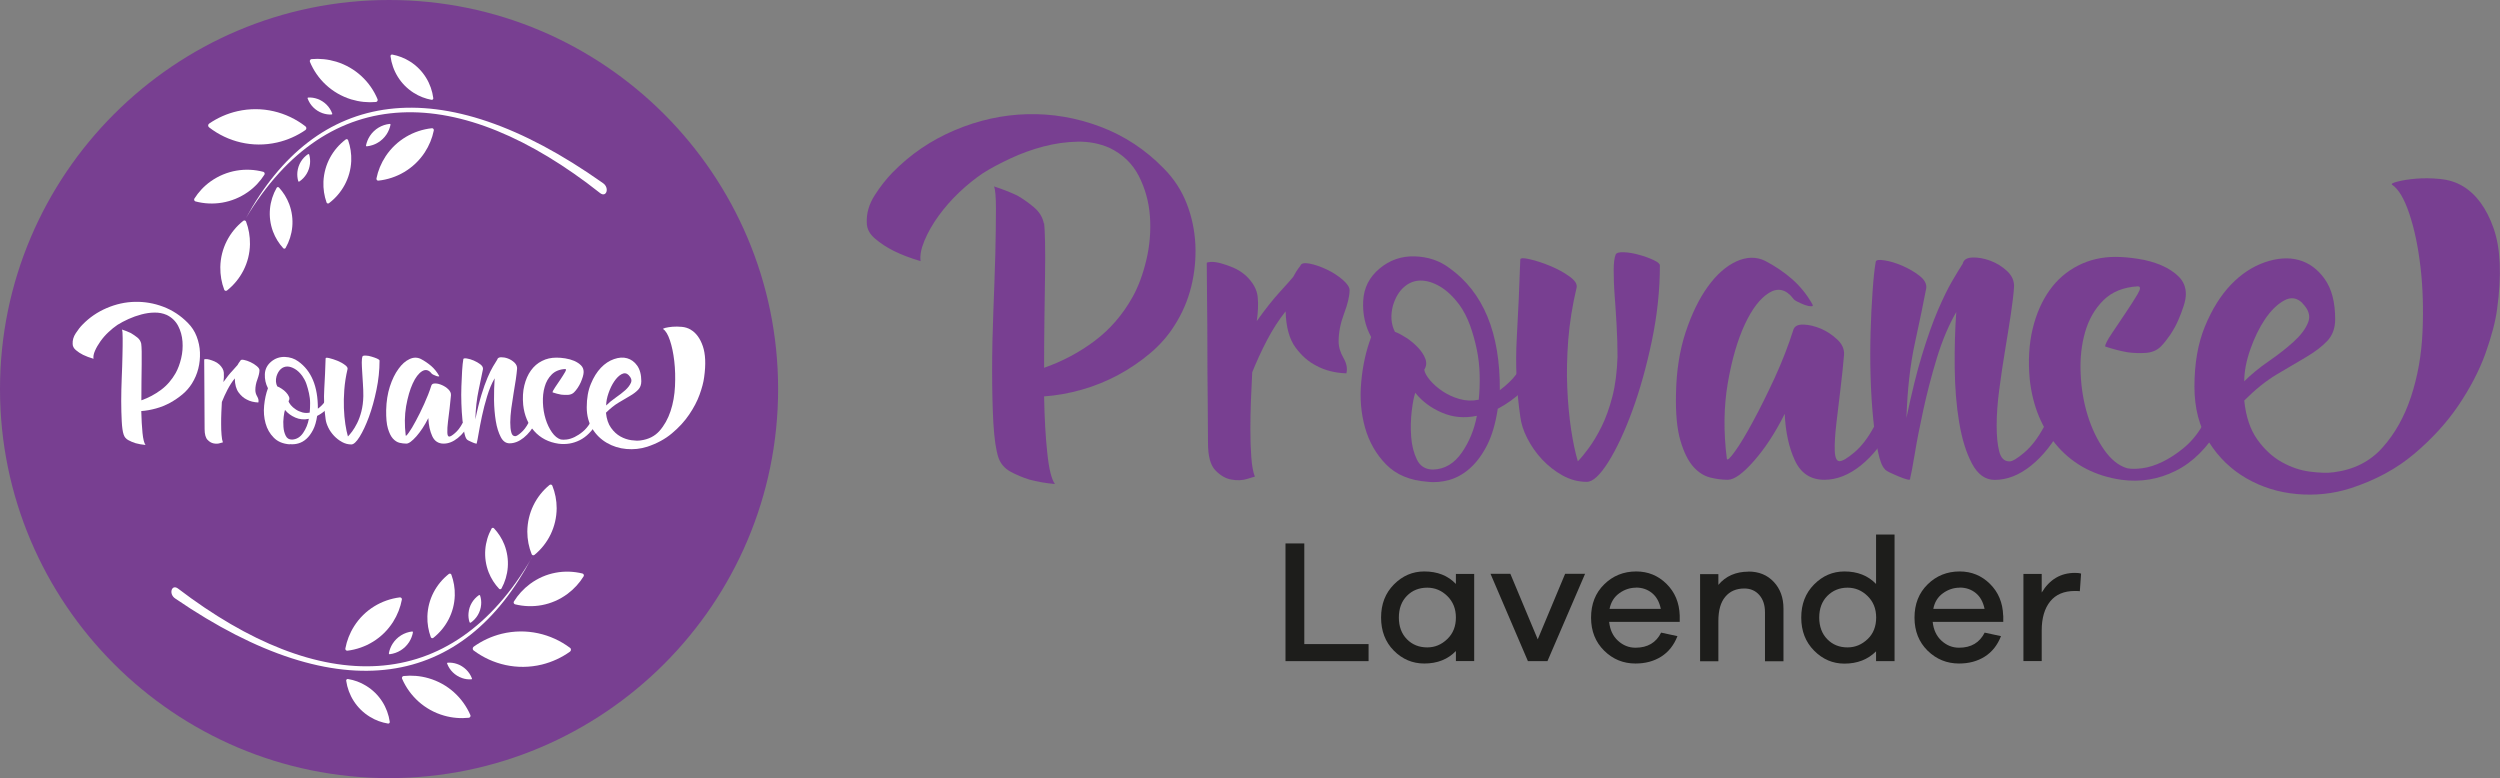 <?xml version="1.0" encoding="UTF-8"?><svg id="Lager_1" xmlns="http://www.w3.org/2000/svg" viewBox="0 0 241.93 75.31"><rect x="0" y="0" width="241.93" height="75.31" fill="#808080" stroke="none"/><defs><style>.cls-1{fill:#783f91;}.cls-2{fill:#1d1d1b;}.cls-3{fill:#fff;}</style></defs><path class="cls-1" d="M37.65,0C16.89,0,0,16.89,0,37.65s16.89,37.65,37.65,37.65,37.65-16.89,37.65-37.65S58.42,0,37.65,0Z"/><path class="cls-3" d="M13.67,33.31c.02.11.03.34.04.7,0,.35,0,.78,0,1.28,0,.5-.02,1.06-.02,1.66,0,.6-.01,1.2-.01,1.79.69-.24,1.32-.58,1.9-1.01.58-.43,1.05-.98,1.42-1.63.22-.4.4-.87.53-1.42.13-.54.17-1.09.13-1.63-.04-.54-.18-1.05-.42-1.51-.24-.46-.61-.82-1.1-1.06-.37-.16-.76-.24-1.19-.23-.42,0-.85.07-1.27.18-.42.11-.84.26-1.24.44s-.75.37-1.06.56c-.29.19-.58.43-.88.71s-.56.58-.78.89-.4.62-.53.92c-.13.3-.18.56-.14.77-.38-.11-.72-.24-1.01-.38-.26-.13-.49-.28-.7-.46-.21-.18-.31-.38-.31-.6-.02-.35.08-.7.3-1.03.22-.34.44-.62.66-.84.67-.69,1.45-1.22,2.34-1.6.89-.38,1.8-.58,2.72-.6.93-.02,1.84.13,2.74.47s1.69.86,2.38,1.56c.38.38.67.82.86,1.32.19.5.3,1.01.32,1.54.02.53-.03,1.05-.16,1.57-.13.52-.34,1-.62,1.45-.24.38-.54.73-.91,1.04s-.77.58-1.2.82c-.43.23-.89.42-1.37.55s-.95.22-1.42.25c.02.82.06,1.52.12,2.12.06.6.16.99.29,1.16-.35-.03-.67-.09-.96-.17-.26-.08-.49-.18-.71-.3-.22-.12-.36-.29-.44-.52-.1-.29-.16-.72-.19-1.31-.03-.58-.05-1.24-.05-1.96s.02-1.46.05-2.23c.03-.77.06-1.48.07-2.15.02-.66.02-1.22.02-1.68s-.02-.74-.07-.85c.3.1.59.21.86.34.22.13.44.28.64.44s.32.37.37.61Z"/><path class="cls-3" d="M21.56,42.81s-.11.03-.29.08c-.18.06-.37.06-.59.02-.22-.04-.42-.16-.6-.35-.18-.19-.28-.54-.28-1.03s0-1.08-.01-1.7c0-.62-.01-1.24-.01-1.85s0-1.19-.01-1.75c0-.56-.01-1.04-.01-1.44,0-.02.05-.03.14-.04.1,0,.22,0,.37.05.15.04.31.1.48.17.17.07.32.17.47.3.27.26.42.52.44.8s.01.58-.04.9c.32-.45.61-.82.88-1.1.26-.29.43-.47.49-.55.03-.06.07-.13.11-.19.04-.06.09-.14.16-.22.03-.1.15-.12.35-.08.2.04.41.11.64.22.22.1.42.23.6.38.18.15.26.28.26.4,0,.22-.07.52-.2.88-.14.36-.2.71-.2,1.04,0,.21.06.42.18.62.12.21.16.4.11.58-.43-.02-.81-.11-1.13-.29-.29-.14-.55-.37-.78-.68s-.36-.76-.37-1.36c-.26.32-.49.68-.7,1.08-.21.4-.39.8-.55,1.2-.02.29-.03.62-.05,1.01-.02.38-.02.76-.02,1.14s.01.72.04,1.04c.02.32.07.56.13.72Z"/><path class="cls-3" d="M28.04,43c-.66-.05-1.17-.26-1.55-.65-.38-.38-.64-.84-.79-1.38s-.2-1.11-.14-1.72c.06-.61.18-1.17.37-1.68-.22-.42-.32-.87-.3-1.36.02-.49.23-.89.61-1.21.38-.32.82-.47,1.32-.46.5.02.93.16,1.3.43,1.28.91,1.91,2.44,1.9,4.58.26-.19.46-.39.61-.59.15-.2.28-.39.4-.56.02-.05.06-.07.12-.06.06,0,.13.03.19.06.06.03.12.07.17.12.05.05.06.08.05.1-.16.37-.38.69-.67.96-.29.27-.6.5-.94.67-.08.54-.21,1-.4,1.36s-.4.65-.64.86c-.24.22-.5.36-.78.44-.28.08-.56.1-.83.07ZM27.92,38.8c.02.11.09.24.22.4s.29.29.48.42c.19.13.4.22.64.29.23.06.47.07.71.02.03-.29.04-.6.04-.92,0-.33-.04-.65-.11-.96s-.15-.61-.25-.9-.24-.54-.4-.77c-.22-.3-.46-.53-.72-.68-.26-.15-.5-.23-.73-.23s-.44.08-.62.24c-.18.16-.32.39-.42.7-.1.37-.07.7.07.98.13.05.27.12.43.23.16.1.3.22.43.36s.22.28.28.42c.06.14.04.28-.04.41ZM29.89,40.53c-.46.1-.9.06-1.31-.12-.41-.18-.74-.42-1-.74-.05.13-.09.35-.13.67-.04.32-.05.64-.02.97.02.33.1.62.22.86.12.25.32.37.61.37.43-.02.79-.23,1.07-.64s.47-.87.56-1.38Z"/><path class="cls-3" d="M31.52,34.67c0-.06.12-.07.36-.01.24.06.5.14.77.25.27.11.51.24.72.4.21.15.3.29.26.42-.16.67-.26,1.33-.31,1.97-.05.64-.06,1.24-.04,1.8.02.56.07,1.08.14,1.55.07.47.16.87.25,1.19.11-.11.25-.28.41-.49.16-.22.32-.48.48-.8.16-.32.3-.7.41-1.13.11-.43.18-.93.19-1.49,0-.4-.01-.8-.04-1.2s-.05-.78-.07-1.13-.04-.66-.04-.92.02-.46.07-.59c.03-.06.14-.09.31-.08.18,0,.36.04.56.1.2.06.38.12.54.19.16.07.24.14.24.2,0,.93-.1,1.87-.3,2.83-.2.96-.44,1.83-.73,2.62-.29.78-.59,1.42-.9,1.92-.31.5-.58.74-.8.74-.32,0-.62-.08-.91-.24-.29-.16-.54-.36-.77-.6-.22-.24-.41-.5-.55-.79s-.23-.56-.26-.82c-.14-.98-.19-1.96-.13-2.94.06-.98.1-1.96.13-2.94Z"/><path class="cls-3" d="M44.77,40.94c.16-.05.3-.09.41-.12.1-.03.17-.04.23-.02.06.02.07.06.04.14-.32.61-.7,1.09-1.15,1.45-.45.36-.9.54-1.37.54-.51,0-.88-.24-1.1-.72-.22-.48-.35-1.06-.38-1.75-.35.7-.74,1.29-1.15,1.76-.42.47-.74.71-.98.71-.21,0-.43-.03-.66-.08-.23-.06-.44-.19-.64-.41s-.35-.54-.48-.97c-.13-.43-.18-1.02-.17-1.78.02-.85.14-1.61.36-2.29.22-.68.5-1.25.83-1.7.33-.46.68-.77,1.07-.95.38-.18.74-.18,1.08-.02.37.19.7.42,1.01.68.3.26.56.58.77.95.03.05.02.07-.05.07s-.14-.02-.23-.05c-.09-.03-.18-.07-.28-.12-.1-.05-.15-.09-.17-.12-.27-.35-.58-.42-.91-.22-.34.21-.64.6-.91,1.19-.27.58-.48,1.32-.64,2.2-.15.88-.16,1.82-.04,2.83.02.08.12-.02.31-.29.19-.27.42-.64.67-1.12.26-.47.52-1.01.8-1.62.28-.61.52-1.22.71-1.82.05-.13.18-.19.38-.18.21,0,.42.06.65.16.22.1.43.23.61.41.18.18.27.37.25.58-.03.38-.08.8-.13,1.26s-.11.89-.16,1.3c-.05.41-.07.75-.06,1.02,0,.27.07.41.18.41s.3-.11.56-.34c.26-.22.51-.54.73-.96Z"/><path class="cls-3" d="M46.14,42.86c.02.06-.02.08-.11.06-.09-.02-.19-.06-.31-.11-.12-.05-.24-.1-.35-.16s-.18-.1-.19-.13c-.1-.1-.18-.32-.25-.66-.07-.34-.13-.76-.18-1.24-.05-.48-.08-1-.1-1.57-.02-.57-.02-1.12,0-1.66.02-.54.04-1.04.07-1.51.03-.47.07-.85.12-1.14.02-.06.13-.08.34-.05.21.03.43.1.67.2.24.1.45.23.64.37.18.14.27.3.25.46-.1.51-.24,1.19-.42,2.03-.18.84-.29,1.79-.32,2.84.19-.93.39-1.72.59-2.38.2-.66.4-1.21.59-1.66.19-.45.37-.81.53-1.08.16-.27.3-.5.41-.67.03-.14.15-.22.36-.23.21,0,.43.03.67.12.24.09.45.22.64.4.18.18.27.38.25.6-.02.26-.06.6-.12,1.02-.06.42-.14.88-.22,1.36s-.15.97-.22,1.46c-.06.5-.1.94-.1,1.34s.03.72.1.97c.06.25.19.37.38.37.11,0,.3-.11.56-.34.26-.22.51-.54.73-.96.16-.05.3-.09.41-.12.1-.03.17-.04.23-.02.06.02.07.06.04.14-.32.61-.7,1.09-1.15,1.45-.45.36-.9.54-1.37.54-.35,0-.64-.2-.85-.61s-.38-.92-.48-1.55c-.1-.62-.16-1.3-.17-2.04,0-.74.01-1.43.06-2.09-.29.5-.53,1.08-.73,1.74-.2.66-.37,1.31-.5,1.93s-.24,1.18-.32,1.66c-.08.48-.14.78-.17.89Z"/><path class="cls-3" d="M57.08,40.94s.07-.08.16-.11c.09-.02.18-.04.26-.04s.16.01.22.04c.06.02.07.06.04.11-.46.78-1.02,1.34-1.66,1.66-.64.32-1.32.43-2.04.34-.98-.14-1.76-.55-2.36-1.22-.6-.67-.96-1.52-1.07-2.54-.06-.69-.03-1.32.11-1.88.14-.57.35-1.05.64-1.45s.64-.71,1.07-.92c.42-.22.89-.32,1.4-.32.26,0,.54.02.85.07.31.05.6.13.86.24.26.11.48.26.66.43.18.18.26.39.26.65,0,.13-.03.28-.08.46-.06.18-.12.36-.2.54-.08.18-.18.36-.3.54-.12.18-.24.32-.35.43-.14.14-.33.22-.56.24-.23.02-.46,0-.68-.02-.27-.05-.55-.12-.84-.22,0-.08.08-.24.25-.49.17-.25.34-.5.52-.77.18-.26.32-.5.44-.7.12-.2.12-.3.01-.3-.54.03-.98.21-1.3.53-.32.32-.55.72-.68,1.19-.14.47-.19.99-.17,1.55.02.56.11,1.08.26,1.57s.36.92.61,1.28c.26.37.54.6.86.7.14.03.34.03.58,0,.24-.03.49-.11.76-.24.26-.13.53-.3.79-.52.26-.22.49-.48.68-.8Z"/><path class="cls-3" d="M66.85,31.91c.51.3.9.83,1.16,1.58s.31,1.76.13,3.02c-.06.48-.21,1.04-.44,1.68-.23.64-.57,1.28-1.01,1.93-.44.65-.99,1.25-1.66,1.81-.66.56-1.46.99-2.39,1.3-.66.21-1.33.28-2.02.22-.69-.06-1.32-.26-1.89-.59-.57-.33-1.04-.78-1.4-1.36-.36-.58-.55-1.27-.55-2.09,0-.86.13-1.62.4-2.26.26-.64.59-1.16.97-1.56.38-.4.81-.68,1.27-.84.46-.16.89-.19,1.27-.08s.71.34.97.71.4.87.4,1.51c0,.34-.1.61-.3.82-.2.21-.46.41-.79.6-.33.19-.69.41-1.1.65-.41.24-.81.57-1.23.98.06.61.23,1.1.49,1.46.26.37.57.65.91.84.34.19.7.31,1.06.36.36.05.66.06.9.02.75-.1,1.36-.4,1.82-.92.46-.52.82-1.16,1.07-1.91.25-.75.39-1.56.43-2.41s.02-1.67-.07-2.44-.23-1.44-.42-2c-.19-.57-.41-.93-.65-1.09-.05-.03.02-.07.2-.12.18-.05.42-.08.7-.11.28-.02.58-.02.9.01.32.03.6.12.84.26ZM60.85,36.31c-.21-.21-.44-.24-.7-.1s-.49.38-.71.7c-.22.32-.4.7-.55,1.13-.15.43-.23.83-.23,1.2.26-.26.56-.51.92-.76s.67-.49.94-.73c.26-.24.44-.48.54-.72.1-.24.02-.48-.22-.72Z"/><path class="cls-1" d="M101.04,21.59c.04.29.07.89.09,1.8.02.91.02,2.01,0,3.31-.02,1.3-.04,2.72-.06,4.27-.02,1.55-.03,3.09-.03,4.62,1.78-.62,3.41-1.49,4.89-2.6,1.49-1.12,2.7-2.52,3.65-4.21.58-1.03,1.03-2.25,1.36-3.65.33-1.4.44-2.81.34-4.21-.1-1.4-.47-2.7-1.08-3.9-.62-1.2-1.57-2.11-2.85-2.72-.95-.41-1.97-.61-3.07-.59-1.1.02-2.19.18-3.28.46-1.1.29-2.16.67-3.19,1.15s-1.94.96-2.72,1.46c-.74.5-1.5,1.11-2.26,1.83s-1.43,1.49-2.01,2.29-1.03,1.6-1.36,2.39c-.33.79-.45,1.45-.37,1.98-.99-.29-1.86-.62-2.6-.99-.66-.33-1.26-.72-1.8-1.18-.54-.45-.81-.97-.81-1.55-.04-.91.22-1.8.77-2.66.56-.87,1.13-1.59,1.7-2.17,1.73-1.78,3.75-3.15,6.04-4.12,2.29-.97,4.64-1.49,7.03-1.55,2.39-.06,4.75.34,7.06,1.21s4.36,2.21,6.13,4.03c.99.99,1.73,2.13,2.23,3.41.5,1.28.77,2.6.84,3.97.06,1.36-.07,2.72-.4,4.06-.33,1.34-.87,2.59-1.61,3.75-.62.99-1.4,1.89-2.35,2.69s-1.98,1.51-3.1,2.11c-1.12.6-2.29,1.08-3.53,1.43s-2.46.57-3.65.65c.04,2.11.14,3.93.31,5.48.16,1.55.41,2.55.74,3-.91-.08-1.74-.23-2.48-.43-.66-.21-1.27-.46-1.83-.77-.56-.31-.94-.75-1.15-1.33-.25-.74-.41-1.87-.5-3.38-.08-1.51-.12-3.19-.12-5.05s.04-3.78.12-5.76c.08-1.98.14-3.83.19-5.54.04-1.71.06-3.16.06-4.34s-.06-1.91-.19-2.2c.78.25,1.53.54,2.23.87.58.33,1.12.71,1.64,1.15s.84.96.96,1.58Z"/><path class="cls-1" d="M121.42,46.13s-.29.07-.74.22c-.45.14-.96.16-1.52.06-.56-.1-1.07-.4-1.55-.9-.48-.5-.71-1.38-.71-2.66s-.01-2.79-.03-4.4c-.02-1.61-.03-3.2-.03-4.77s-.01-3.08-.03-4.52c-.02-1.44-.03-2.68-.03-3.72,0-.04.12-.07.37-.09.25-.02.57.02.96.12.39.1.81.25,1.24.43.43.19.84.44,1.21.77.7.66,1.08,1.35,1.15,2.08s.03,1.5-.09,2.32c.83-1.16,1.58-2.11,2.26-2.85.68-.74,1.1-1.22,1.27-1.43.08-.16.18-.33.28-.5.1-.16.24-.35.4-.56.08-.25.38-.32.9-.22.52.1,1.06.29,1.64.56.58.27,1.09.6,1.55.99.45.39.68.73.68,1.02,0,.58-.18,1.33-.53,2.26-.35.93-.53,1.83-.53,2.69,0,.54.16,1.07.47,1.61.31.54.4,1.03.28,1.49-1.12-.04-2.09-.29-2.91-.74-.74-.37-1.42-.96-2.01-1.76s-.92-1.97-.96-3.5c-.66.83-1.26,1.76-1.8,2.79-.54,1.03-1.01,2.07-1.43,3.1-.04.74-.08,1.61-.12,2.6-.04.99-.06,1.97-.06,2.94s.03,1.87.09,2.69c.06.83.18,1.45.34,1.86Z"/><path class="cls-1" d="M138.14,46.62c-1.69-.12-3.03-.68-4-1.67-.97-.99-1.65-2.18-2.04-3.56s-.52-2.86-.37-4.43c.14-1.57.46-3.01.96-4.34-.58-1.07-.84-2.24-.77-3.5.06-1.26.59-2.3,1.58-3.13.99-.83,2.13-1.22,3.41-1.18,1.28.04,2.39.41,3.34,1.12,3.3,2.35,4.93,6.3,4.89,11.83.66-.5,1.19-1,1.58-1.52.39-.52.73-1,1.02-1.46.04-.12.14-.18.31-.16.17.02.33.07.5.16.17.08.31.19.43.31.12.12.17.21.12.25-.41.95-.99,1.78-1.74,2.48-.74.7-1.55,1.28-2.42,1.74-.21,1.4-.55,2.57-1.02,3.5s-1.02,1.67-1.64,2.23c-.62.56-1.29.94-2.01,1.15-.72.2-1.43.27-2.14.18ZM137.83,35.78c.04.29.23.63.56,1.02s.74.75,1.24,1.08c.5.33,1.04.58,1.64.74.6.17,1.21.19,1.83.06.08-.74.11-1.54.09-2.39-.02-.85-.11-1.67-.28-2.48s-.38-1.58-.65-2.32-.61-1.4-1.02-1.98c-.58-.78-1.2-1.37-1.86-1.77-.66-.39-1.29-.59-1.89-.59s-1.14.21-1.61.62c-.48.41-.84,1.01-1.08,1.8-.25.95-.19,1.8.19,2.54.33.12.7.32,1.12.59.41.27.78.58,1.11.93s.57.71.71,1.08c.14.37.11.72-.09,1.05ZM142.91,40.24c-1.2.25-2.32.15-3.38-.31-1.05-.45-1.91-1.09-2.57-1.92-.12.33-.24.91-.34,1.73-.1.83-.12,1.66-.06,2.51.06.85.25,1.59.56,2.23.31.64.84.96,1.58.96,1.12-.04,2.03-.59,2.76-1.64s1.21-2.24,1.46-3.56Z"/><path class="cls-1" d="M147.12,25.12c0-.16.31-.18.93-.03.62.14,1.28.36,1.98.65.7.29,1.32.63,1.86,1.02.54.39.76.75.68,1.08-.41,1.73-.68,3.43-.81,5.08-.12,1.65-.16,3.2-.09,4.65.06,1.45.19,2.78.37,4,.19,1.22.4,2.24.65,3.07.29-.29.64-.71,1.05-1.27.41-.56.83-1.25,1.24-2.07.41-.83.76-1.8,1.05-2.91.29-1.12.45-2.4.5-3.84,0-1.03-.03-2.06-.09-3.1s-.12-2-.19-2.91-.09-1.7-.09-2.39.06-1.19.19-1.52c.08-.17.35-.24.81-.22.45.02.94.1,1.46.25.52.14.98.31,1.39.5.41.19.62.36.62.53,0,2.39-.26,4.83-.78,7.31-.52,2.48-1.15,4.73-1.89,6.75-.74,2.02-1.52,3.68-2.32,4.96-.81,1.28-1.5,1.92-2.08,1.92-.83,0-1.61-.21-2.35-.62-.74-.41-1.4-.93-1.98-1.55-.58-.62-1.05-1.3-1.43-2.04s-.6-1.44-.68-2.11c-.37-2.52-.48-5.05-.34-7.59.14-2.54.26-5.07.34-7.59Z"/><path class="cls-1" d="M181.32,41.29c.41-.12.76-.23,1.05-.31.25-.08.44-.1.59-.06.15.04.18.17.09.37-.83,1.57-1.82,2.82-2.97,3.75-1.16.93-2.34,1.39-3.53,1.39-1.32,0-2.27-.62-2.85-1.86-.58-1.24-.91-2.75-.99-4.52-.91,1.82-1.9,3.33-2.97,4.55-1.07,1.22-1.92,1.83-2.54,1.83-.54,0-1.11-.07-1.7-.22-.6-.15-1.15-.5-1.64-1.05s-.91-1.39-1.24-2.51c-.33-1.11-.48-2.64-.43-4.58.04-2.19.35-4.16.93-5.92.58-1.75,1.29-3.22,2.14-4.4.85-1.18,1.77-1.99,2.76-2.45.99-.45,1.92-.48,2.79-.06.95.5,1.82,1.08,2.6,1.76.78.68,1.45,1.5,1.98,2.45.08.12.04.19-.12.19s-.36-.04-.59-.12c-.23-.08-.47-.19-.71-.31-.25-.12-.39-.23-.43-.31-.7-.91-1.49-1.09-2.35-.56-.87.54-1.65,1.56-2.35,3.07-.7,1.51-1.25,3.4-1.64,5.67-.39,2.27-.42,4.71-.09,7.31.04.21.31-.04.81-.74.5-.7,1.07-1.66,1.73-2.88.66-1.22,1.35-2.61,2.08-4.18.72-1.57,1.33-3.14,1.83-4.71.12-.33.45-.49.99-.47.54.02,1.09.16,1.67.4.58.25,1.1.6,1.58,1.05.48.45.69.95.65,1.49-.08.99-.2,2.07-.34,3.25s-.28,2.29-.4,3.35c-.12,1.05-.18,1.93-.16,2.63.02.7.18,1.05.46,1.05s.78-.29,1.46-.87c.68-.58,1.31-1.4,1.89-2.48Z"/><path class="cls-1" d="M184.85,46.25c.04.16-.05.22-.28.15-.23-.06-.5-.15-.8-.28-.31-.13-.61-.26-.9-.4s-.45-.26-.49-.34c-.25-.25-.47-.82-.65-1.7-.18-.89-.34-1.95-.46-3.19-.12-1.24-.21-2.59-.25-4.06-.04-1.46-.04-2.89,0-4.27.04-1.38.1-2.68.19-3.9.08-1.22.18-2.2.31-2.94.04-.17.33-.21.87-.12.53.08,1.11.26,1.73.53.62.27,1.16.59,1.64.96.47.37.69.77.65,1.18-.25,1.32-.61,3.07-1.08,5.23-.48,2.17-.75,4.62-.84,7.34.5-2.39,1-4.44,1.52-6.13.52-1.69,1.02-3.12,1.52-4.28.5-1.16.95-2.08,1.36-2.79.41-.7.76-1.28,1.05-1.73.08-.37.39-.57.93-.59.54-.02,1.12.08,1.74.31.62.23,1.16.57,1.64,1.02.47.45.69.97.65,1.55-.04.66-.15,1.54-.31,2.63-.17,1.09-.35,2.26-.56,3.5s-.39,2.5-.56,3.78c-.17,1.28-.25,2.44-.25,3.47s.08,1.87.25,2.51c.16.64.49.96.99.96.29,0,.77-.29,1.45-.87.68-.58,1.31-1.4,1.89-2.48.41-.12.76-.23,1.05-.31.25-.08.44-.1.59-.06.14.04.18.17.09.37-.83,1.57-1.82,2.82-2.97,3.75-1.15.93-2.33,1.39-3.53,1.39-.91,0-1.64-.53-2.2-1.58s-.97-2.38-1.24-4c-.27-1.61-.41-3.37-.43-5.27-.02-1.9.03-3.7.15-5.39-.74,1.28-1.37,2.78-1.89,4.49-.52,1.71-.95,3.38-1.3,4.99s-.63,3.03-.83,4.27c-.21,1.24-.35,2-.43,2.29Z"/><path class="cls-1" d="M213.1,41.29c.04-.12.18-.22.4-.28.23-.06.45-.09.68-.09s.41.03.56.09c.15.06.18.16.09.28-1.2,2.02-2.62,3.45-4.28,4.27-1.65.83-3.41,1.12-5.27.87-2.52-.37-4.55-1.43-6.1-3.16-1.55-1.73-2.47-3.92-2.76-6.57-.16-1.78-.07-3.4.28-4.86.35-1.47.9-2.71,1.64-3.75s1.66-1.83,2.76-2.39c1.09-.56,2.3-.84,3.62-.84.66,0,1.39.06,2.2.19.8.12,1.55.33,2.23.62.68.29,1.25.66,1.7,1.11.45.45.68,1.01.68,1.67,0,.33-.07.72-.22,1.18-.15.45-.32.92-.53,1.39-.21.48-.47.94-.77,1.39-.31.45-.61.83-.9,1.12-.37.37-.86.58-1.45.62-.6.04-1.19.02-1.77-.06-.7-.12-1.42-.31-2.17-.56,0-.21.22-.63.65-1.27.43-.64.88-1.3,1.33-1.98.46-.68.84-1.28,1.15-1.8.31-.52.32-.77.03-.77-1.4.08-2.52.54-3.34,1.36-.83.83-1.41,1.85-1.76,3.07-.35,1.22-.5,2.55-.43,4,.06,1.45.29,2.8.68,4.06s.92,2.36,1.58,3.31c.66.95,1.4,1.55,2.23,1.8.37.08.87.08,1.48,0,.62-.08,1.27-.29,1.95-.62.68-.33,1.36-.77,2.04-1.33.68-.56,1.27-1.25,1.76-2.07Z"/><path class="cls-1" d="M238.31,18c1.32.79,2.32,2.15,3,4.09s.79,4.54.34,7.81c-.16,1.24-.55,2.68-1.14,4.34-.6,1.65-1.47,3.31-2.6,4.99-1.13,1.67-2.56,3.23-4.27,4.68-1.71,1.45-3.77,2.56-6.17,3.34-1.69.54-3.43.72-5.2.56-1.78-.16-3.4-.67-4.88-1.52-1.47-.85-2.68-2.01-3.62-3.5-.94-1.49-1.41-3.28-1.41-5.39,0-2.23.34-4.17,1.02-5.82.68-1.65,1.52-2.99,2.51-4.03.99-1.03,2.08-1.75,3.28-2.17,1.2-.41,2.29-.49,3.28-.22s1.83.88,2.51,1.83,1.02,2.25,1.02,3.9c0,.87-.26,1.57-.77,2.11-.51.54-1.19,1.05-2.03,1.55-.84.5-1.78,1.05-2.83,1.67-1.05.62-2.1,1.47-3.17,2.54.16,1.57.59,2.83,1.27,3.78.68.95,1.46,1.67,2.35,2.17.89.5,1.8.81,2.73.93.93.12,1.7.15,2.32.06,1.94-.25,3.51-1.04,4.71-2.39,1.2-1.34,2.12-2.98,2.76-4.92.64-1.94,1.01-4.02,1.11-6.23s.04-4.31-.19-6.29-.59-3.71-1.08-5.17c-.49-1.47-1.05-2.41-1.67-2.82-.12-.08.05-.19.53-.31.47-.12,1.07-.22,1.79-.28.72-.06,1.5-.05,2.32.03.83.08,1.55.31,2.17.68ZM222.82,29.34c-.54-.54-1.14-.62-1.8-.25s-1.27.97-1.83,1.8c-.56.83-1.03,1.8-1.42,2.91-.39,1.11-.59,2.15-.59,3.1.66-.66,1.45-1.31,2.38-1.95s1.73-1.27,2.41-1.89c.68-.62,1.15-1.24,1.39-1.86.25-.62.06-1.24-.56-1.86Z"/><path class="cls-3" d="M49.84,58.48c1.7.42,3.56.12,5.08-1.01.64-.48,1.16-1.05,1.56-1.7.06-.1,0-.24-.11-.27-1.7-.42-3.56-.12-5.08,1.01-.64.48-1.16,1.05-1.56,1.7-.06.1,0,.24.11.27Z"/><path class="cls-3" d="M55.16,62.69c-1.82-1.36-4.21-1.94-6.6-1.36-1.01.25-1.92.68-2.72,1.25-.12.09-.13.28,0,.37,1.82,1.36,4.21,1.94,6.6,1.36,1.01-.25,1.92-.68,2.72-1.25.12-.09.13-.28,0-.37Z"/><path class="cls-3" d="M51.03,51.45c0,.77.15,1.51.42,2.18.04.11.18.14.27.07,1.31-1.07,2.14-2.7,2.15-4.52,0-.77-.15-1.51-.42-2.18-.04-.11-.18-.14-.27-.07-1.31,1.07-2.14,2.7-2.15,4.52Z"/><path class="cls-3" d="M48.81,52.71c-.24-.61-.59-1.14-1.01-1.59-.07-.07-.19-.05-.23.03-.69,1.26-.84,2.8-.28,4.24.24.61.59,1.14,1.01,1.59.07.07.19.05.23-.03.69-1.26.84-2.8.28-4.24Z"/><path class="cls-3" d="M45.44,60.22s.07.06.11.04c.56-.39.95-1.01,1.01-1.74.03-.31-.01-.61-.1-.89-.01-.04-.07-.06-.11-.04-.56.39-.95,1.01-1.01,1.74-.03.31.01.61.1.89Z"/><path class="cls-3" d="M44.72,65.62c.29.1.6.14.89.12.05,0,.08-.05.06-.09-.24-.64-.76-1.16-1.45-1.4-.29-.1-.6-.14-.89-.12-.05,0-.08.05-.06.09.24.64.76,1.16,1.45,1.4Z"/><path class="cls-3" d="M37.72,69.86c-.2-1.4-1-2.71-2.3-3.5-.55-.34-1.14-.55-1.75-.65-.09-.02-.18.07-.17.16.2,1.4,1,2.71,2.3,3.5.55.34,1.14.55,1.75.65.09.02.18-.07.17-.16Z"/><path class="cls-3" d="M45.52,69.2c-.73-1.68-2.17-3.03-4.06-3.57-.8-.23-1.61-.29-2.4-.21-.12.01-.2.15-.15.26.73,1.68,2.17,3.03,4.06,3.57.8.23,1.61.29,2.4.21.12-.01.2-.15.15-.26Z"/><path class="cls-3" d="M41.93,61.73c1.22-.96,2.03-2.43,2.08-4.1.02-.71-.1-1.39-.33-2.02-.04-.1-.16-.13-.24-.07-1.22.96-2.03,2.43-2.08,4.1-.02.71.1,1.39.33,2.02.04.1.16.13.24.07Z"/><path class="cls-3" d="M33.42,62.76c-.02.12.08.22.2.21,1.75-.22,3.4-1.18,4.42-2.79.43-.68.71-1.41.85-2.16.02-.12-.08-.22-.2-.21-1.75.22-3.4,1.18-4.42,2.79-.43.68-.71,1.41-.85,2.16Z"/><path class="cls-3" d="M39.88,61.11c-.75.09-1.45.5-1.89,1.19-.18.29-.3.6-.36.92,0,.05.03.1.08.09.75-.09,1.45-.5,1.89-1.19.18-.29.3-.6.36-.92,0-.05-.03-.1-.08-.09Z"/><path class="cls-3" d="M51.47,53.96c-7.79,13.46-20.48,13.5-34.25,2.99-.62-.45-.92.54-.26.97,16.07,10.99,27.95,8.55,34.5-3.96Z"/><path class="cls-3" d="M25.49,16.63c-1.69-.45-3.56-.17-5.1.92-.65.46-1.18,1.04-1.58,1.67-.06.1,0,.24.1.27,1.69.45,3.56.17,5.1-.92.65-.46,1.18-1.04,1.58-1.67.06-.1,0-.24-.1-.27Z"/><path class="cls-3" d="M20.24,12.33c1.8,1.39,4.18,2,6.57,1.46,1.01-.23,1.94-.65,2.74-1.2.13-.09.13-.28,0-.37-1.8-1.39-4.18-2-6.57-1.46-1.01.23-1.94.65-2.74,1.2-.13.09-.13.28,0,.37Z"/><path class="cls-3" d="M24.19,23.63c.01-.77-.12-1.51-.38-2.19-.04-.11-.18-.14-.27-.07-1.32,1.05-2.19,2.66-2.22,4.48-.01.77.12,1.51.38,2.19.04.11.18.14.27.07,1.32-1.05,2.19-2.66,2.22-4.48Z"/><path class="cls-3" d="M26.42,22.41c.23.61.57,1.15.99,1.61.07.07.19.06.23-.03.71-1.24.89-2.78.35-4.23-.23-.61-.57-1.15-.99-1.61-.07-.07-.19-.06-.23.03-.71,1.24-.89,2.78-.35,4.23Z"/><path class="cls-3" d="M29.92,14.95s-.07-.06-.1-.04c-.57.38-.96,1-1.04,1.73-.03.31,0,.61.08.89.01.04.07.06.1.04.57-.38.96-1,1.04-1.73.03-.31,0-.61-.08-.89Z"/><path class="cls-3" d="M30.72,9.57c-.29-.1-.59-.15-.89-.13-.05,0-.08.05-.06.09.23.64.74,1.17,1.43,1.42.29.1.59.15.89.13.05,0,.08-.05.06-.09-.23-.64-.74-1.17-1.43-1.42Z"/><path class="cls-3" d="M37.79,5.44c.18,1.4.95,2.72,2.24,3.54.55.35,1.14.57,1.73.68.09.02.18-.06.17-.16-.18-1.4-.95-2.72-2.24-3.54-.55-.35-1.14-.57-1.73-.68-.09-.02-.18.06-.17.16Z"/><path class="cls-3" d="M29.99,5.98c.7,1.69,2.12,3.06,4,3.64.8.24,1.61.32,2.39.25.12-.01.2-.14.16-.26-.7-1.69-2.12-3.06-4-3.64-.8-.24-1.61-.32-2.39-.25-.12.01-.2.14-.16.26Z"/><path class="cls-3" d="M33.45,13.5c-1.24.94-2.07,2.39-2.15,4.07-.03.71.08,1.39.3,2.02.03.1.16.14.24.07,1.24-.94,2.07-2.39,2.15-4.07.03-.71-.08-1.39-.3-2.02-.03-.1-.16-.14-.24-.07Z"/><path class="cls-3" d="M41.98,12.62c.02-.12-.08-.23-.19-.21-1.76.19-3.42,1.13-4.47,2.71-.44.67-.74,1.4-.89,2.15-.02.12.08.23.19.21,1.76-.19,3.42-1.13,4.47-2.71.44-.67.74-1.4.89-2.15Z"/><path class="cls-3" d="M35.5,14.16c.75-.08,1.46-.48,1.91-1.16.19-.29.31-.6.38-.92.01-.05-.03-.1-.08-.09-.75.08-1.46.48-1.91,1.16-.19.29-.31.6-.38.92-.01.05.03.1.08.09Z"/><path class="cls-3" d="M23.79,21.12c8-13.33,20.7-13.16,34.29-2.43.61.46.93-.52.27-.97-15.89-11.25-27.8-9.01-34.56,3.4Z"/><path class="cls-2" d="M132.44,62.33v1.65h-8.04v-11.39h1.82v9.74h6.22Z"/><path class="cls-2" d="M142.66,55.54v8.43h-1.77v-.97c-.77.8-1.79,1.21-3.06,1.21-1.14,0-2.13-.42-2.95-1.25-.82-.83-1.23-1.9-1.23-3.2s.41-2.36,1.24-3.2c.83-.84,1.81-1.26,2.94-1.26,1.27,0,2.29.4,3.06,1.21v-.97h1.77ZM138.12,62.65c.74,0,1.38-.27,1.94-.81.56-.54.83-1.23.83-2.08s-.28-1.54-.83-2.08c-.55-.54-1.2-.81-1.94-.81-.79,0-1.45.26-1.97.79-.52.53-.78,1.23-.78,2.1s.26,1.57.78,2.1c.52.53,1.18.79,1.97.79Z"/><path class="cls-2" d="M153.39,55.53l-3.64,8.45h-1.89l-3.62-8.45h1.92l2.65,6.34,2.65-6.34h1.92Z"/><path class="cls-2" d="M162.55,59.57v.61h-6.83c.08.76.36,1.37.85,1.82s1.05.68,1.7.68c1.17,0,2-.49,2.48-1.46l1.58.34c-.34.87-.86,1.53-1.57,1.98-.71.45-1.54.67-2.49.67-1.18,0-2.19-.41-3.03-1.24-.84-.83-1.27-1.89-1.27-3.2s.42-2.39,1.27-3.22c.84-.83,1.88-1.25,3.1-1.25,1.14,0,2.12.4,2.93,1.2.81.8,1.24,1.82,1.28,3.07ZM158.33,56.87c-.59,0-1.13.18-1.63.54-.5.36-.81.87-.94,1.51h4.96c-.14-.67-.42-1.18-.85-1.53-.43-.35-.95-.53-1.55-.53Z"/><path class="cls-2" d="M169.2,55.31c1.01,0,1.82.33,2.45,1,.62.66.94,1.52.94,2.58v5.1h-1.79v-4.74c0-.69-.18-1.25-.55-1.67-.37-.42-.85-.63-1.45-.63-.78,0-1.4.27-1.84.8-.45.53-.67,1.31-.67,2.35v3.89h-1.77v-8.43h1.77v1.04c.71-.85,1.69-1.28,2.92-1.28Z"/><path class="cls-2" d="M183.34,51.74v12.24h-1.79v-.95c-.79.79-1.81,1.19-3.06,1.19-1.13,0-2.11-.42-2.94-1.26s-1.24-1.9-1.24-3.2.41-2.36,1.24-3.2c.83-.84,1.81-1.26,2.94-1.26,1.26,0,2.28.4,3.06,1.21v-4.78h1.79ZM178.79,62.65c.74,0,1.38-.27,1.94-.8.56-.53.83-1.23.83-2.09s-.28-1.54-.83-2.08c-.55-.54-1.2-.81-1.94-.81-.78,0-1.43.27-1.96.8-.52.53-.78,1.23-.78,2.09s.26,1.57.78,2.1c.52.53,1.17.79,1.96.79Z"/><path class="cls-2" d="M193.86,59.57v.61h-6.83c.08.76.36,1.37.85,1.82s1.05.68,1.7.68c1.17,0,1.99-.49,2.48-1.46l1.58.34c-.34.87-.86,1.53-1.57,1.98-.71.45-1.54.67-2.49.67-1.18,0-2.19-.41-3.04-1.24-.84-.83-1.27-1.89-1.27-3.2s.42-2.39,1.27-3.22c.84-.83,1.88-1.25,3.1-1.25,1.14,0,2.12.4,2.93,1.2.81.8,1.24,1.82,1.28,3.07ZM189.65,56.87c-.59,0-1.13.18-1.63.54-.5.36-.81.87-.93,1.51h4.96c-.14-.67-.42-1.18-.85-1.53-.43-.35-.95-.53-1.55-.53Z"/><path class="cls-2" d="M200.8,55.44c.25,0,.45.02.59.07l-.12,1.7c-.09-.01-.25-.02-.49-.02-1.04,0-1.84.34-2.38,1.01-.54.67-.82,1.61-.82,2.8v2.97h-1.77v-8.43h1.77v1.8c.77-1.27,1.84-1.9,3.21-1.9Z"/></svg>